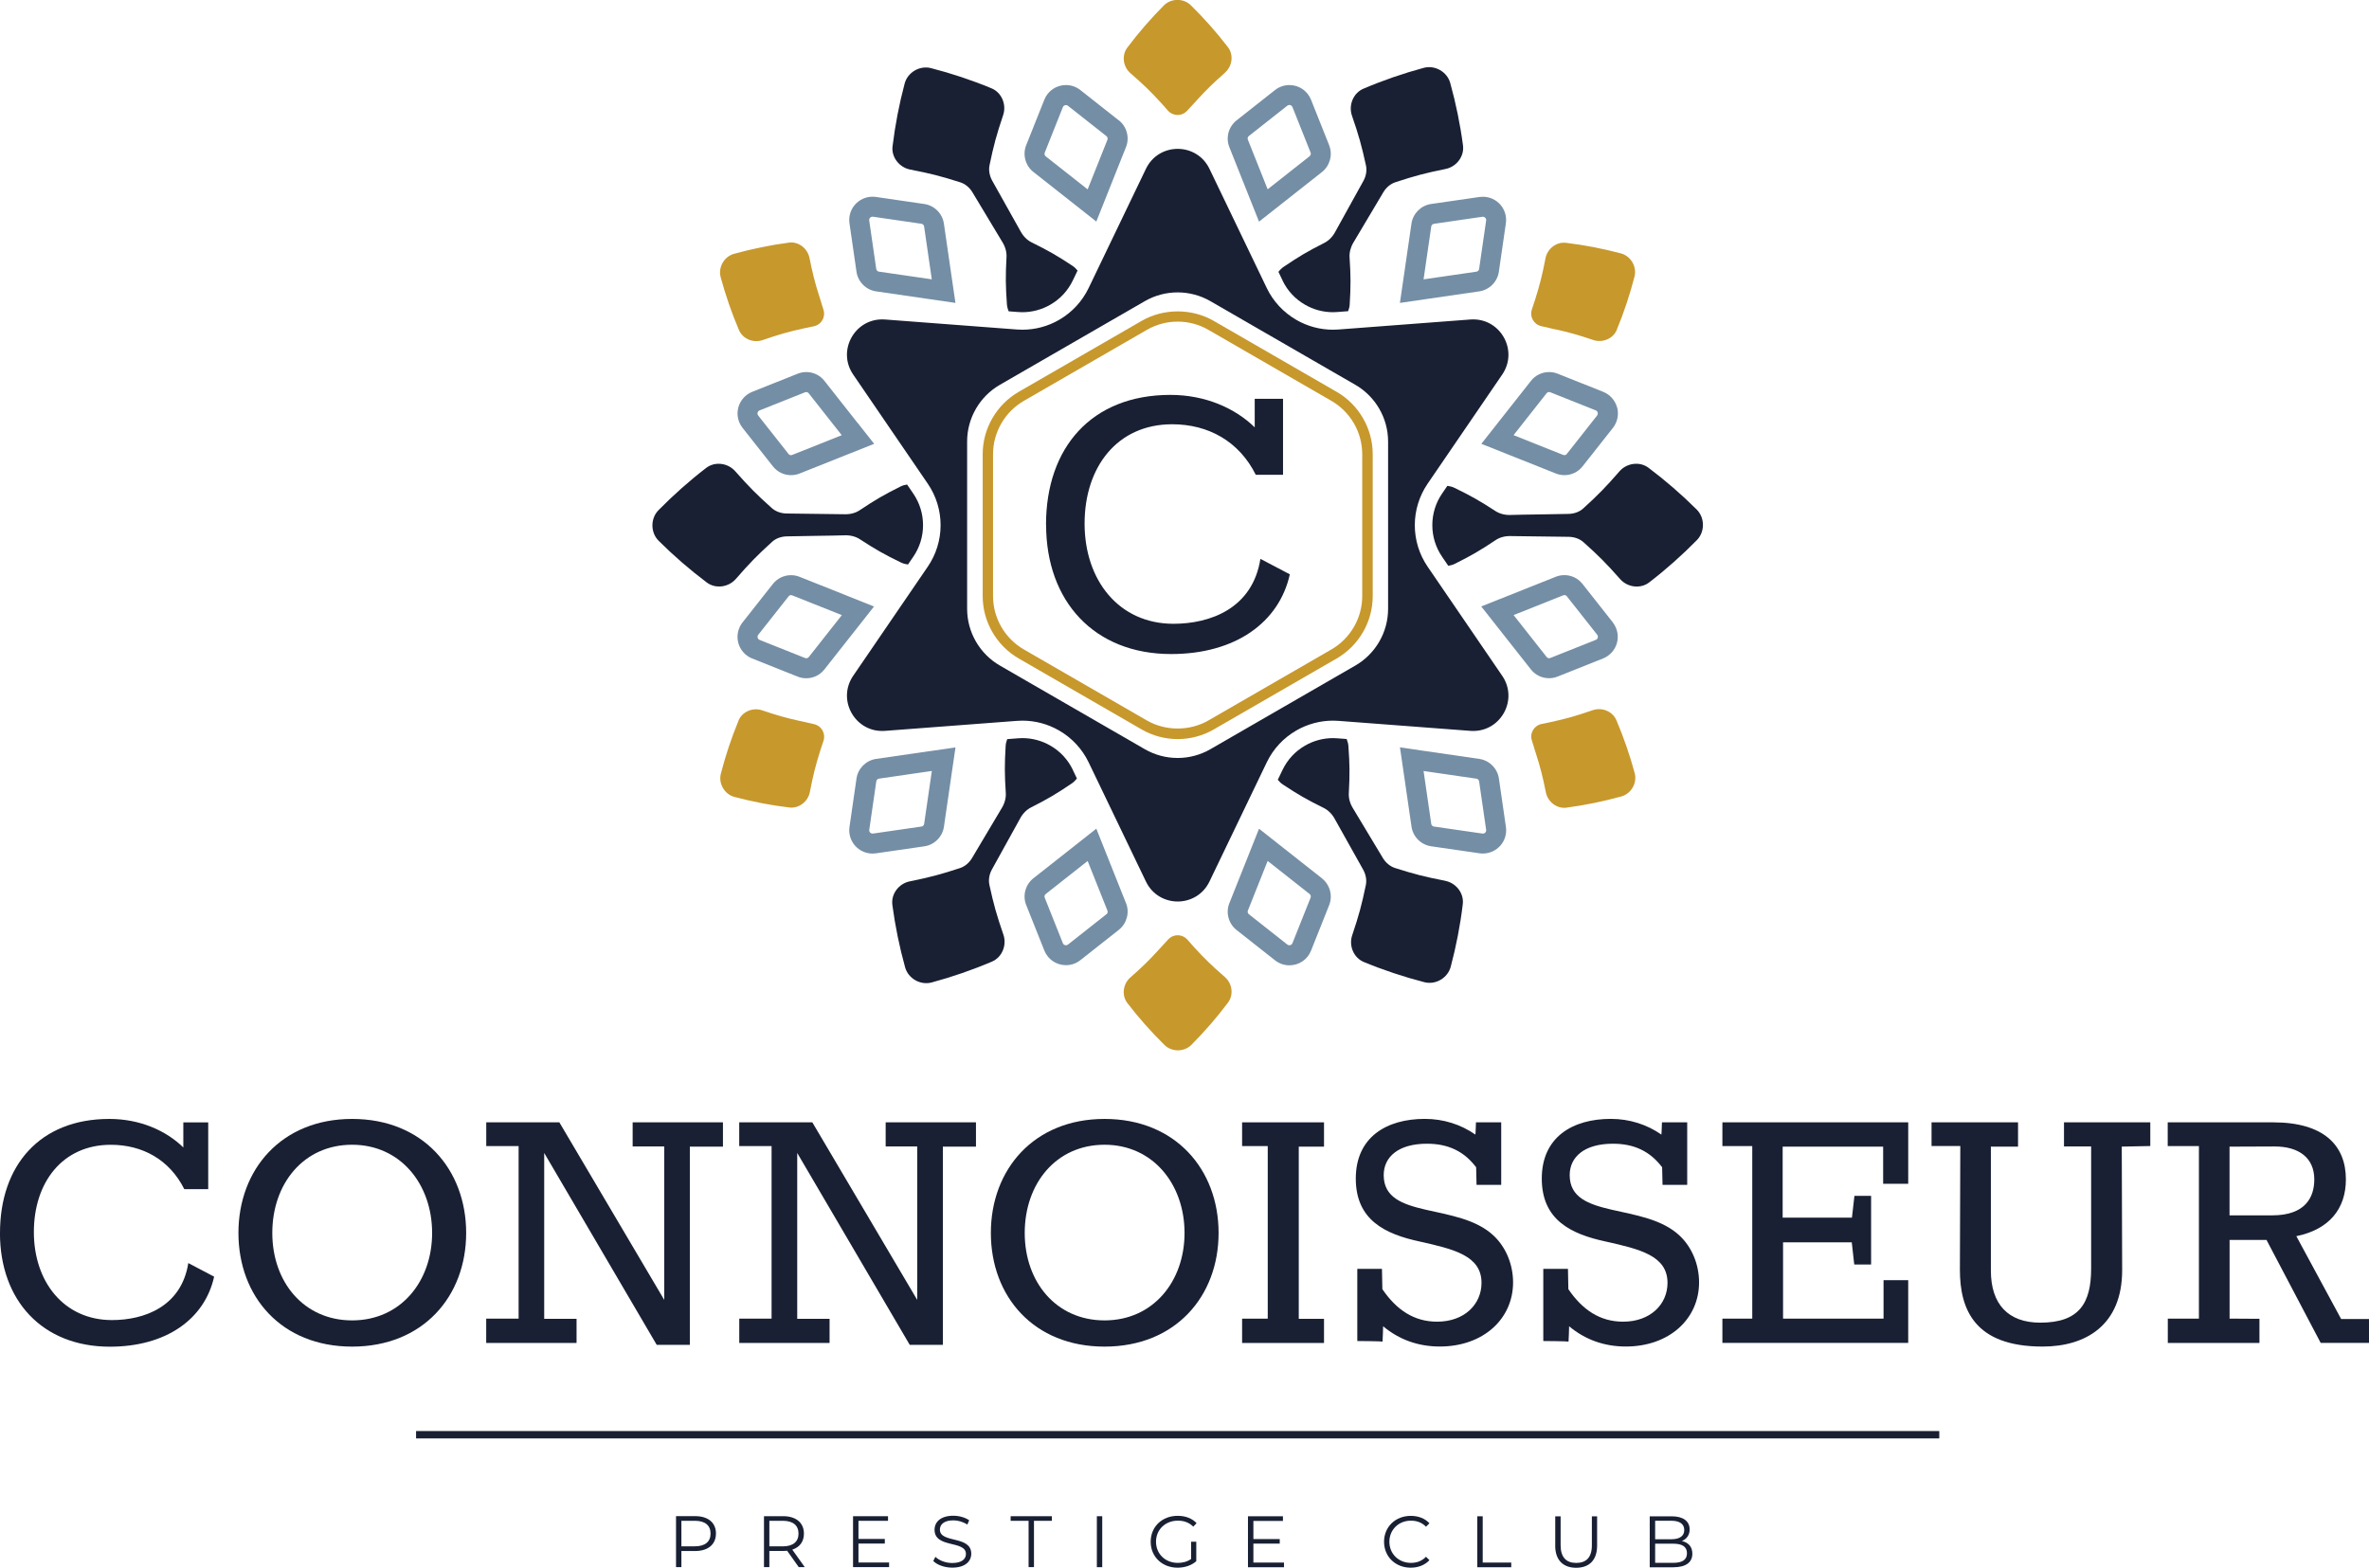 <svg xmlns="http://www.w3.org/2000/svg" id="Layer_2" data-name="Layer 2" viewBox="0 0 533.04 352.81"><defs><style>      .cls-1 {        fill: #c7982c;      }      .cls-2 {        fill: #192033;      }      .cls-3 {        fill: #748ea5;      }    </style></defs><g id="Layer_1-2" data-name="Layer 1"><g><path class="cls-1" d="M275.65,16.35c-2.73,2.41-4.19,3.83-6.3,6.14-.01,.01-.02,.03-.03,.04l-.52,.56c-.14,.16-.29,.32-.44,.49,0,0-.02,.02-.03,.02l-1.2,1.31c-1.2,1.31-3.18,1.29-4.36-.04l-1.45-1.64c-2.49-2.72-3.97-4.15-6.98-6.77-1.63-1.42-2.02-3.98-.68-5.75,2.49-3.33,5.29-6.55,8.21-9.48,1.63-1.65,4.44-1.67,6.08-.04,2.95,2.89,5.79,6.09,8.32,9.39,1.37,1.75,1,4.32-.63,5.75Z"></path><path class="cls-1" d="M253.69,225.77c2.53,3.29,5.37,6.49,8.32,9.39,1.64,1.63,4.45,1.62,6.08-.04,2.92-2.93,5.72-6.15,8.21-9.48,1.34-1.77,.95-4.33-.68-5.75-3.01-2.62-4.49-4.05-6.98-6.77l-1.45-1.64c-1.18-1.33-3.16-1.35-4.36-.04l-1.2,1.31s-.02,.02-.03,.02c-.15,.17-.3,.33-.44,.49l-.52,.56s-.02,.03-.03,.04c-2.11,2.31-3.57,3.73-6.3,6.14-1.62,1.43-1.99,4-.63,5.75Z"></path><path class="cls-1" d="M177.46,54.61c-4.11,.54-8.31,1.41-12.29,2.51-2.24,.61-3.63,3.05-3.01,5.28,1.08,3.99,2.47,8.03,4.1,11.85,.86,2.05,3.27,2.99,5.32,2.29,3.77-1.3,5.75-1.86,9.35-2.66l2.14-.44c1.74-.36,2.75-2.06,2.21-3.76l-.53-1.69s0-.03,0-.04c-.07-.21-.14-.42-.2-.63l-.23-.73s-.02-.03-.02-.05c-.95-2.98-1.44-4.95-2.17-8.52-.43-2.12-2.47-3.73-4.67-3.42Z"></path><path class="cls-1" d="M166.17,162.2c-1.59,3.83-2.94,7.9-3.97,11.9-.59,2.24,.83,4.67,3.07,5.25,3.99,1.06,8.19,1.88,12.31,2.37,2.2,.28,4.23-1.34,4.64-3.46,.76-3.92,1.27-5.91,2.37-9.43l.69-2.07c.56-1.69-.41-3.41-2.14-3.8l-1.73-.39s-.03-.01-.04-.02c-.22-.05-.43-.09-.64-.14l-.75-.17s-.04,0-.05,0c-3.05-.67-5.01-1.23-8.47-2.39-2.05-.69-4.46,.27-5.3,2.33Z"></path><path class="cls-1" d="M363.8,74.17c1.59-3.83,2.94-7.9,3.97-11.9,.59-2.24-.83-4.66-3.07-5.25-3.99-1.06-8.19-1.88-12.31-2.37-2.2-.28-4.23,1.34-4.64,3.46-.76,3.92-1.27,5.91-2.37,9.43l-.69,2.07c-.56,1.69,.41,3.41,2.14,3.8l1.73,.39s.03,.01,.04,.02c.22,.05,.43,.09,.64,.14l.75,.17s.04,0,.05,0c3.05,.67,5.01,1.23,8.47,2.39,2.05,.69,4.46-.27,5.3-2.33Z"></path><g><path class="cls-2" d="M0,277.47c0-15.2,8.96-25.66,24.59-25.66,6.97,0,12.83,2.67,16.66,6.42v-5.64h5.6v15.03h-5.38c-3.32-6.63-9.39-9.99-16.54-9.99-10.85,0-17.31,8.44-17.31,19.64s6.76,19.81,17.57,19.81c7.19,0,15.63-2.97,17.18-12.83l5.81,3.06c-2.11,9.52-10.76,15.76-23.47,15.76-15.2,0-24.72-10.42-24.72-25.58Z"></path><path class="cls-2" d="M79.23,251.81c15.93,0,25.66,11.37,25.66,25.66s-9.73,25.58-25.66,25.58-25.58-11.28-25.58-25.58,9.69-25.66,25.58-25.66Zm0,45.34c10.94,0,18-8.78,18-19.68s-7.06-19.85-18-19.85-17.96,8.78-17.96,19.85,7.1,19.68,17.96,19.68Z"></path><path class="cls-2" d="M109.41,296.76h7.28v-38.84h-7.28v-5.34h16.45l23.6,39.96v-34.53h-7.11v-5.43h20.32v5.47h-7.45v44.61h-7.45l-25.32-43.19v37.33h7.28v5.43h-20.33v-5.47Z"></path><path class="cls-2" d="M166.33,296.76h7.28v-38.84h-7.28v-5.34h16.45l23.6,39.96v-34.53h-7.1v-5.43h20.32v5.47h-7.45v44.61h-7.45l-25.32-43.19v37.33h7.28v5.43h-20.32v-5.47Z"></path><path class="cls-2" d="M248.53,251.81c15.93,0,25.66,11.37,25.66,25.66s-9.73,25.58-25.66,25.58-25.58-11.28-25.58-25.58,9.69-25.66,25.58-25.66Zm0,45.34c10.94,0,18-8.78,18-19.68s-7.06-19.85-18-19.85-17.96,8.78-17.96,19.85,7.1,19.68,17.96,19.68Z"></path><path class="cls-2" d="M279.48,296.76h5.77v-38.84h-5.77v-5.34h18.43v5.47h-5.68v38.75h5.68v5.43h-18.43v-5.47Z"></path><path class="cls-2" d="M311.21,298.48s-.09,3.44-.13,3.44c-.17-.09-5.68-.13-5.68-.13v-16.23h5.55s.09,4.09,.09,4.56c3.19,4.69,7.15,7.32,12.32,7.32,6.11,0,9.99-3.88,9.99-8.74,0-6.12-6.24-7.58-13.91-9.3-7.84-1.68-14.38-4.87-14.38-14.17s6.89-13.43,15.54-13.43c4.18,0,8.09,1.25,11.37,3.53,.04,.04,.13-2.76,.13-2.76h5.68v14.08h-5.55s-.09-3.45-.09-3.96c-2.71-3.57-6.24-5.3-11.07-5.3-6.42,0-9.73,2.97-9.73,7.06,0,10.12,16.84,6.07,24.8,13.69,2.76,2.63,4.31,6.5,4.31,10.46,0,8.18-6.67,14.43-16.49,14.43-4.91,0-9.21-1.59-12.75-4.56Z"></path><path class="cls-2" d="M353.06,298.48s-.09,3.44-.13,3.44c-.17-.09-5.68-.13-5.68-.13v-16.23h5.55s.09,4.09,.09,4.56c3.19,4.69,7.15,7.32,12.32,7.32,6.11,0,9.99-3.88,9.99-8.74,0-6.12-6.24-7.58-13.91-9.3-7.84-1.68-14.38-4.87-14.38-14.17s6.89-13.43,15.54-13.43c4.18,0,8.09,1.25,11.37,3.53,.04,.04,.13-2.76,.13-2.76h5.68v14.08h-5.55s-.09-3.45-.09-3.96c-2.71-3.57-6.24-5.3-11.07-5.3-6.42,0-9.73,2.97-9.73,7.06,0,10.12,16.84,6.07,24.8,13.69,2.76,2.63,4.31,6.5,4.31,10.46,0,8.18-6.67,14.43-16.49,14.43-4.91,0-9.21-1.59-12.75-4.56Z"></path><path class="cls-2" d="M387.55,296.76h6.72v-38.84h-6.72v-5.34h41.81v13.82h-5.64v-8.35h-22.61v15.98h15.59l.56-4.91h3.75v15.46h-3.79l-.56-5h-15.46v17.18h22.61v-8.66h5.55v14.12h-41.81v-5.47Z"></path><path class="cls-2" d="M434.61,257.92v-5.34h19.46v5.47h-6.11v27.9c0,7.54,3.88,11.71,11.11,11.71,8.78,0,11.45-4.39,11.45-12.19v-27.47h-6.11v-5.43h19.42v5.34l-6.42,.13s.09,26.48,.09,27.82c0,12.4-8.22,17.18-17.91,17.18-15.33,0-18.6-8.4-18.6-17.27,0-1.33,.09-27.73,.09-27.86h-6.46Z"></path><path class="cls-2" d="M487.75,296.76h7.02v-38.84h-7.02v-5.34h23.73c11.37,0,16.36,5.17,16.36,12.83,0,6.67-3.79,11.28-11.15,12.79l10.08,18.64h6.29v5.38h-10.89l-12.19-23.17h-8.31v17.7l6.72,.04v5.43h-20.62v-5.47Zm23.51-23.25c7.49,0,9.47-4.09,9.47-8.09,0-4.87-3.49-7.41-8.91-7.41-1.51,0-10.16,.04-10.16,.04v15.46h9.6Z"></path></g><g><path class="cls-2" d="M161.09,345.13c0,2.44-1.77,3.92-4.69,3.92h-3.08s0,3.62,0,3.62h-1.21v-11.47s4.3,0,4.3,0c2.92,0,4.69,1.47,4.69,3.93Zm-1.21,0c0-1.84-1.21-2.88-3.51-2.88h-3.05s0,5.74,0,5.74h3.05c2.29,0,3.51-1.05,3.51-2.85Z"></path><path class="cls-2" d="M179.73,352.68l-2.62-3.69c-.29,.03-.59,.05-.92,.05h-3.08v3.64h-1.21v-11.47h4.3c2.92,0,4.69,1.48,4.69,3.93,0,1.8-.95,3.06-2.62,3.6l2.8,3.93h-1.33Zm-.06-7.54c0-1.84-1.21-2.88-3.51-2.89h-3.05v5.75s3.05,0,3.05,0c2.29,0,3.51-1.06,3.51-2.87Z"></path><path class="cls-2" d="M200.05,351.63v1.05h-8.11s0-11.47,0-11.47h7.87v1.05h-6.65s0,4.08,0,4.08h5.93s0,1.03,0,1.03h-5.93s0,4.26,0,4.26h6.9Z"></path><path class="cls-2" d="M209.99,351.29l.48-.93c.82,.8,2.28,1.39,3.79,1.39,2.15,0,3.08-.9,3.08-2.03,0-3.15-7.06-1.21-7.06-5.46,0-1.69,1.31-3.15,4.23-3.15,1.29,0,2.64,.38,3.56,1.02l-.41,.97c-.98-.64-2.13-.95-3.15-.95-2.1,0-3.03,.93-3.03,2.08,0,3.15,7.06,1.25,7.06,5.43,0,1.69-1.34,3.13-4.28,3.13-1.72,0-3.41-.61-4.26-1.49Z"></path><path class="cls-2" d="M231.43,342.26h-4.03v-1.05h9.28s0,1.05,0,1.05h-4.03s0,10.42,0,10.42h-1.21v-10.42Z"></path><path class="cls-2" d="M246.8,341.22h1.21v11.47h-1.21v-11.47Z"></path><path class="cls-2" d="M268.01,346.96h1.16v4.38c-1.08,.97-2.62,1.46-4.21,1.46-3.49,0-6.05-2.48-6.05-5.84,0-3.36,2.56-5.83,6.07-5.83,1.74,0,3.25,.56,4.26,1.66l-.75,.77c-.97-.95-2.11-1.34-3.46-1.34-2.83,0-4.92,2.01-4.92,4.75,0,2.72,2.08,4.75,4.9,4.75,1.1,0,2.11-.25,3-.88v-3.87Z"></path><path class="cls-2" d="M288.91,351.65v1.05h-8.11s0-11.47,0-11.47h7.87v1.05h-6.65s0,4.08,0,4.08h5.93s0,1.03,0,1.03h-5.93s0,4.26,0,4.26h6.9Z"></path><path class="cls-2" d="M311.42,346.97c0-3.36,2.56-5.83,6.02-5.83,1.67,0,3.18,.56,4.19,1.67l-.77,.77c-.93-.95-2.08-1.36-3.39-1.36-2.77,0-4.85,2.03-4.85,4.75,0,2.72,2.08,4.75,4.85,4.75,1.31,0,2.46-.41,3.39-1.38l.77,.77c-1.02,1.11-2.52,1.69-4.21,1.69-3.44,0-6-2.48-6-5.83Z"></path><path class="cls-2" d="M332.41,341.23h1.21v10.42s6.42,0,6.42,0v1.05h-7.64s0-11.47,0-11.47Z"></path><path class="cls-2" d="M349.94,347.81v-6.57h1.21v6.52c0,2.72,1.28,3.97,3.51,3.97,2.25,0,3.52-1.24,3.52-3.96v-6.52h1.18v6.57c0,3.29-1.77,5-4.71,5-2.93,0-4.72-1.71-4.72-5Z"></path><path class="cls-2" d="M380.79,349.65c0,1.95-1.44,3.06-4.31,3.06h-5.28s0-11.47,0-11.47h4.95c2.56,0,4.03,1.08,4.03,2.95,0,1.31-.71,2.18-1.75,2.61,1.47,.33,2.36,1.29,2.36,2.85Zm-1.21-.1c0-1.49-1.1-2.15-3.11-2.15h-4.05v4.31h4.05c2.02,0,3.11-.65,3.11-2.16Zm-7.16-7.31v4.16h3.65c1.83,0,2.9-.7,2.9-2.08,0-1.38-1.07-2.08-2.9-2.08h-3.65Z"></path></g><rect class="cls-2" x="93.62" y="322.05" width="342.73" height="1.66"></rect><path class="cls-1" d="M352.51,181.75c4.11-.54,8.31-1.41,12.29-2.51,2.24-.61,3.63-3.05,3.01-5.28-1.08-3.99-2.47-8.03-4.1-11.85-.86-2.05-3.27-2.99-5.32-2.29-3.77,1.3-5.75,1.86-9.35,2.66l-2.14,.44c-1.74,.36-2.75,2.06-2.21,3.76l.53,1.69s0,.03,0,.04c.07,.21,.14,.42,.2,.63l.23,.73s.02,.03,.02,.05c.95,2.98,1.44,4.95,2.17,8.52,.43,2.12,2.47,3.73,4.67,3.42Z"></path><path class="cls-3" d="M297.46,197.67l-9.44-7.44-4.73-3.73-2.23,5.6-4.45,11.17c-.85,2.12-.18,4.6,1.61,6.01l8.66,6.83c.92,.73,2.07,1.13,3.24,1.13,2.16,0,4.07-1.29,4.87-3.3l4.08-10.24c.85-2.12,.18-4.6-1.61-6.01Zm-2.57,4.35l-4.08,10.24c-.12,.3-.4,.47-.69,.47-.16,0-.32-.05-.46-.16l-8.66-6.83c-.25-.19-.33-.53-.22-.82l4.45-11.17,9.44,7.44c.25,.19,.33,.53,.22,.82Z"></path><path class="cls-3" d="M251.75,27.1l-8.66-6.83c-.92-.73-2.07-1.13-3.24-1.13h0c-2.16,0-4.07,1.29-4.87,3.3l-4.08,10.24c-.85,2.12-.18,4.6,1.61,6.01l9.44,7.44,4.73,3.73,2.23-5.6,4.45-11.17c.85-2.12,.18-4.6-1.61-6.01Zm-2.57,4.35l-4.45,11.17-9.44-7.44c-.25-.19-.33-.53-.22-.82l4.08-10.24c.12-.3,.4-.47,.69-.47,.16,0,.32,.05,.46,.16l8.66,6.83c.25,.19,.33,.53,.22,.82Z"></path><path class="cls-3" d="M363.85,91.69c-.43-1.59-1.59-2.9-3.12-3.51l-10.24-4.08c-.62-.25-1.26-.37-1.93-.37h0c-1.6,0-3.09,.72-4.08,1.98l-7.44,9.44-3.73,4.73,5.6,2.23,11.17,4.45c.62,.25,1.26,.37,1.93,.37,1.6,0,3.09-.72,4.08-1.98l6.83-8.66c1.02-1.29,1.37-3.01,.95-4.6Zm-4.48,1.81l-6.83,8.66c-.14,.17-.34,.27-.55,.27-.09,0-.18-.02-.26-.05l-11.17-4.45,7.44-9.44c.14-.17,.34-.27,.55-.27,.09,0,.18,.02,.26,.05l10.24,4.08c.46,.18,.61,.76,.31,1.15Z"></path><path class="cls-3" d="M191.08,134.26l-11.17-4.45c-.62-.25-1.26-.37-1.93-.37h0c-1.6,0-3.09,.72-4.08,1.98l-6.83,8.66c-1.02,1.29-1.37,3.01-.95,4.6,.43,1.59,1.59,2.9,3.12,3.51l10.24,4.08c.62,.25,1.26,.37,1.93,.37,1.6,0,3.09-.72,4.08-1.98l7.44-9.44,3.73-4.73-5.6-2.23Zm-9.11,13.61c-.14,.17-.34,.27-.55,.27-.09,0-.18-.02-.26-.05l-10.24-4.08c-.46-.18-.61-.76-.31-1.15l6.83-8.66c.14-.17,.34-.27,.55-.27,.09,0,.18,.02,.26,.05l11.17,4.45-7.44,9.44Z"></path><path class="cls-3" d="M338.84,186.1l-1.58-10.91c-.33-2.26-2.14-4.07-4.4-4.4l-11.9-1.73-5.96-.87,.87,5.96,1.73,11.9c.33,2.26,2.14,4.07,4.4,4.4l10.91,1.58c.25,.04,.5,.05,.75,.05,1.52,0,2.96-.66,3.96-1.81,1-1.15,1.44-2.67,1.22-4.18Zm-5.18,1.49s-.07,0-.11,0l-10.91-1.58c-.31-.04-.55-.29-.6-.6l-1.73-11.9,11.9,1.73c.31,.04,.55,.29,.6,.6l1.58,10.91c.07,.45-.29,.85-.73,.85Z"></path><path class="cls-3" d="M214.11,62.21l-1.73-11.9c-.33-2.26-2.14-4.07-4.4-4.4l-10.91-1.59c-.25-.04-.5-.05-.75-.05h0c-1.52,0-2.96,.66-3.96,1.81-1,1.15-1.44,2.67-1.22,4.18l1.58,10.91c.33,2.26,2.14,4.07,4.4,4.4l11.9,1.73,5.96,.87-.87-5.96Zm-16.35-1.08c-.31-.04-.55-.29-.6-.6l-1.58-10.91c-.07-.45,.29-.85,.73-.85,.04,0,.07,0,.11,0l10.91,1.59c.31,.04,.55,.29,.6,.6l1.73,11.9-11.9-1.73Z"></path><path class="cls-3" d="M337.62,46.09c-1-1.15-2.44-1.81-3.96-1.81-.25,0-.51,.02-.76,.05l-10.91,1.58c-2.26,.33-4.07,2.14-4.4,4.4l-1.73,11.9-.87,5.96,5.96-.87,11.9-1.73c2.26-.33,4.07-2.14,4.4-4.4l1.58-10.91c.22-1.51-.23-3.03-1.22-4.18Zm-4.81,14.45c-.04,.31-.29,.55-.6,.6l-11.9,1.73,1.73-11.9c.04-.31,.29-.55,.6-.6l10.91-1.59s.07,0,.11,0c.44,0,.8,.39,.73,.85l-1.58,10.91Z"></path><path class="cls-3" d="M209.02,169.06l-11.9,1.73c-2.26,.33-4.07,2.14-4.4,4.4l-1.58,10.91c-.22,1.51,.23,3.03,1.22,4.18,1,1.15,2.44,1.81,3.96,1.81,.25,0,.51-.02,.76-.05l10.91-1.58c2.26-.33,4.07-2.14,4.4-4.4l1.73-11.9,.87-5.96-5.96,.87Zm-1.08,16.35c-.04,.31-.29,.55-.6,.6l-10.91,1.58s-.07,0-.11,0c-.44,0-.8-.39-.73-.85l1.58-10.91c.04-.31,.29-.55,.6-.6l11.9-1.73-1.73,11.9Z"></path><path class="cls-3" d="M362.9,140.07l-6.83-8.66c-.99-1.26-2.48-1.98-4.08-1.98-.66,0-1.31,.12-1.93,.37l-11.17,4.45-5.6,2.23,3.73,4.73,7.44,9.44c.99,1.26,2.48,1.98,4.08,1.98,.66,0,1.31-.12,1.93-.37l10.24-4.08c1.53-.61,2.69-1.92,3.12-3.51,.43-1.59,.07-3.31-.95-4.6Zm-3.84,3.93l-10.24,4.08c-.09,.03-.17,.05-.26,.05-.21,0-.42-.1-.55-.27l-7.44-9.44,11.17-4.45c.09-.03,.17-.05,.26-.05,.21,0,.42,.1,.55,.27l6.83,8.66c.31,.39,.15,.96-.31,1.15Z"></path><path class="cls-3" d="M192.94,95.15l-7.44-9.44c-.99-1.26-2.48-1.98-4.08-1.98-.66,0-1.31,.12-1.93,.37l-10.24,4.08c-1.53,.61-2.69,1.92-3.12,3.51-.43,1.59-.07,3.31,.95,4.6l6.83,8.66c.99,1.26,2.48,1.98,4.08,1.98,.66,0,1.31-.12,1.93-.37l11.17-4.45,5.6-2.23-3.73-4.73Zm-14.7,7.24c-.09,.03-.17,.05-.26,.05-.21,0-.42-.1-.55-.27l-6.83-8.66c-.31-.39-.15-.96,.31-1.15l10.24-4.08c.08-.03,.17-.05,.26-.05,.21,0,.42,.1,.55,.27l7.44,9.44-11.17,4.45Z"></path><path class="cls-3" d="M299.07,32.68l-4.08-10.24c-.8-2-2.71-3.3-4.87-3.3h0c-1.17,0-2.32,.4-3.24,1.13l-8.66,6.83c-1.79,1.42-2.46,3.89-1.61,6.01l4.45,11.17,2.23,5.6,4.73-3.73,9.44-7.44c1.79-1.42,2.46-3.89,1.61-6.01Zm-4.4,2.48l-9.44,7.44-4.45-11.17c-.12-.29-.03-.62,.22-.82l8.66-6.83c.14-.11,.3-.16,.46-.16,.29,0,.57,.17,.69,.47l4.08,10.24c.12,.29,.03,.62-.22,.82Z"></path><path class="cls-3" d="M253.36,203.26l-4.45-11.17-2.23-5.6-4.73,3.73-9.44,7.44c-1.79,1.42-2.46,3.89-1.61,6.01l4.08,10.24c.8,2,2.71,3.3,4.87,3.3,1.17,0,2.32-.4,3.24-1.13l8.66-6.83c1.79-1.42,2.46-3.89,1.61-6.01Zm-4.4,2.48l-8.66,6.83c-.14,.11-.3,.16-.46,.16-.29,0-.57-.17-.69-.47l-4.08-10.24c-.12-.29-.03-.62,.22-.82l9.44-7.44,4.45,11.17c.12,.29,.03,.62-.22,.82Z"></path><path class="cls-2" d="M200.84,32.86c.57-4.7,1.49-9.47,2.7-14.02,.66-2.56,3.42-4.18,5.97-3.5,4.56,1.17,9.18,2.71,13.55,4.52,2.35,.95,3.44,3.7,2.66,6.03-1.52,4.52-2.13,6.79-3.07,11.29-.23,1.12-.01,2.35,.58,3.44,1.45,2.65,4.99,8.85,6.44,11.5,.59,1.08,1.48,1.95,2.44,2.42,3.88,1.92,5.73,2.98,9.22,5.29,.42,.28,.79,.64,1.13,1.06l-1.07,2.22c-1.1,2.3-2.85,4.19-5.06,5.46-1.91,1.11-4.09,1.69-6.31,1.69-.32,0-.64-.01-.95-.04l-2.11-.16c-.22-.52-.36-1.06-.4-1.6-.3-4.17-.32-6.3-.09-10.63,.06-1.07-.26-2.27-.91-3.32-1.59-2.57-5.2-8.72-6.79-11.29-.65-1.05-1.62-1.85-2.7-2.19-4.37-1.39-6.63-1.97-11.3-2.88-2.41-.47-4.26-2.78-3.94-5.28Z"></path><path class="cls-2" d="M193.47,121.35c3.63,2.36,5.49,3.41,9.25,5.24,.48,.23,1.02,.38,1.58,.45l1.19-1.74c1.44-2.1,2.2-4.56,2.2-7.11,0-2.55-.76-5.01-2.2-7.11l-1.39-2.04c-.53,.08-1.03,.22-1.48,.45-3.74,1.87-5.59,2.94-9.19,5.34-.89,.6-2.09,.93-3.32,.9-3.02-.07-10.15-.1-13.18-.17-1.24-.03-2.42-.46-3.27-1.22-3.42-3.06-5.08-4.73-8.24-8.3-1.63-1.85-4.56-2.27-6.55-.72-3.75,2.88-7.39,6.12-10.69,9.48-1.86,1.87-1.84,5.07,.04,6.92,3.33,3.32,7.01,6.51,10.79,9.35,2.01,1.53,4.93,1.08,6.55-.77,3.12-3.59,4.76-5.26,8.15-8.35,.84-.77,2.01-1.2,3.25-1.24,3.02-.09,10.15-.14,13.17-.24,1.24-.04,2.43,.29,3.33,.87Z"></path><path class="cls-2" d="M288.57,63.11c1.1,2.3,2.85,4.19,5.06,5.46,1.91,1.11,4.09,1.69,6.3,1.69,.32,0,.64-.01,.95-.04l2.46-.19c.19-.5,.32-1.01,.35-1.51,.25-4.18,.25-6.31-.03-10.63-.07-1.07,.24-2.27,.88-3.33,1.57-2.58,5.17-8.74,6.74-11.33,.64-1.06,1.6-1.86,2.69-2.22,4.36-1.43,6.63-2.04,11.31-2.99,2.42-.49,4.24-2.81,3.9-5.32-.62-4.69-1.6-9.46-2.86-14-.69-2.55-3.47-4.13-6.02-3.42-4.55,1.23-9.14,2.81-13.5,4.67-2.33,.98-3.4,3.73-2.61,6.05,1.55,4.5,2.18,6.75,3.16,11.23,.24,1.11,.04,2.35-.55,3.44-1.43,2.66-4.95,8.86-6.38,11.53-.58,1.09-1.46,1.96-2.42,2.45-3.86,1.96-5.7,3.05-9.16,5.39-.44,.3-.84,.69-1.18,1.14l.91,1.9Z"></path><path class="cls-2" d="M381.74,114.64c-3.33-3.32-7.01-6.51-10.79-9.35-2.01-1.53-4.93-1.08-6.55,.77-3.12,3.59-4.76,5.26-8.15,8.35-.84,.77-2.01,1.2-3.25,1.24-3.02,.09-10.15,.14-13.17,.24-1.24,.04-2.43-.29-3.33-.87-3.63-2.36-5.49-3.41-9.25-5.24-.48-.23-1.02-.38-1.58-.45l-1.19,1.74c-1.44,2.1-2.2,4.56-2.2,7.11s.76,5.01,2.2,7.11l1.39,2.04c.53-.08,1.03-.22,1.48-.45,3.74-1.87,5.59-2.94,9.19-5.34,.89-.6,2.08-.93,3.32-.9,3.02,.07,10.15,.1,13.18,.17,1.24,.03,2.42,.46,3.27,1.22,3.42,3.06,5.08,4.73,8.24,8.3,1.63,1.85,4.56,2.27,6.55,.72,3.75-2.88,7.39-6.12,10.69-9.48,1.86-1.87,1.84-5.07-.04-6.92Z"></path><path class="cls-2" d="M325.19,198.22c-4.67-.91-6.94-1.49-11.3-2.88-1.08-.35-2.05-1.14-2.7-2.19-1.59-2.57-5.2-8.72-6.79-11.29-.65-1.05-.97-2.25-.91-3.32,.23-4.32,.21-6.46-.09-10.63-.04-.53-.18-1.07-.4-1.6l-2.11-.16c-.32-.02-.64-.04-.95-.04-2.21,0-4.39,.58-6.3,1.69-2.21,1.27-3.96,3.16-5.06,5.46l-1.07,2.22c.33,.42,.71,.78,1.13,1.06,3.49,2.31,5.34,3.37,9.22,5.29,.96,.48,1.85,1.34,2.44,2.42,1.45,2.65,4.99,8.85,6.44,11.5,.59,1.08,.81,2.32,.58,3.44-.94,4.5-1.55,6.76-3.07,11.29-.79,2.34,.31,5.08,2.66,6.03,4.37,1.81,9,3.35,13.55,4.52,2.55,.68,5.31-.94,5.97-3.5,1.21-4.55,2.14-9.32,2.7-14.02,.32-2.51-1.53-4.81-3.94-5.28Z"></path><path class="cls-2" d="M241.4,173.26c-1.1-2.3-2.85-4.19-5.06-5.46-1.91-1.11-4.09-1.69-6.3-1.69-.32,0-.64,.01-.95,.04l-2.46,.19c-.19,.5-.32,1.01-.35,1.51-.25,4.18-.25,6.31,.03,10.63,.07,1.07-.24,2.27-.88,3.33-1.57,2.58-5.17,8.74-6.74,11.33-.64,1.06-1.6,1.86-2.69,2.22-4.36,1.43-6.63,2.04-11.31,2.99-2.42,.49-4.24,2.81-3.9,5.32,.62,4.69,1.6,9.46,2.86,14,.69,2.55,3.47,4.13,6.02,3.42,4.55-1.23,9.14-2.81,13.5-4.67,2.33-.98,3.4-3.73,2.61-6.05-1.55-4.5-2.18-6.75-3.16-11.23-.24-1.11-.04-2.35,.55-3.44,1.43-2.66,4.95-8.86,6.38-11.53,.58-1.09,1.46-1.96,2.42-2.45,3.86-1.96,5.7-3.05,9.16-5.39,.44-.3,.84-.69,1.18-1.14l-.91-1.9Z"></path><path class="cls-2" d="M338.01,152.09l-16.79-24.57c-1.88-2.75-2.88-6-2.88-9.33h0c0-3.33,1.01-6.58,2.88-9.33l16.79-24.57c3.63-5.32-.25-12.41-6.51-12.41-.21,0-.42,0-.64,.02l-29.67,2.25c-.42,.03-.84,.05-1.25,.05-2.9,0-5.75-.76-8.27-2.22h0c-2.88-1.67-5.2-4.16-6.64-7.16l-12.89-26.82c-1.44-3-4.3-4.5-7.15-4.5s-5.71,1.5-7.15,4.5l-12.89,26.82c-1.44,3-3.76,5.5-6.64,7.16h0c-2.52,1.46-5.38,2.22-8.27,2.22-.42,0-.83-.02-1.25-.05l-29.67-2.25c-.22-.02-.43-.02-.64-.02-6.27,0-10.14,7.1-6.51,12.41l16.79,24.57c1.88,2.75,2.88,6,2.88,9.33h0c0,3.33-1,6.58-2.88,9.33l-16.79,24.57c-3.63,5.32,.25,12.41,6.51,12.41,.21,0,.42,0,.64-.02l29.67-2.25c.42-.03,.84-.05,1.25-.05,2.9,0,5.75,.76,8.27,2.22h0c2.88,1.67,5.2,4.16,6.64,7.16l12.89,26.82c1.44,3,4.3,4.5,7.15,4.5s5.71-1.5,7.15-4.5l12.89-26.82c1.44-3,3.76-5.5,6.64-7.16,2.52-1.46,5.38-2.22,8.27-2.22,.42,0,.83,.02,1.25,.05l29.67,2.25c.22,.02,.43,.02,.64,.02,6.27,0,10.14-7.1,6.51-12.41Zm-25.68-15.07c0,5.25-2.82,10.14-7.37,12.76l-32.62,18.83c-2.24,1.29-4.78,1.97-7.37,1.97s-5.13-.68-7.37-1.97l-32.62-18.83c-4.54-2.62-7.37-7.51-7.37-12.76v-37.66c0-5.25,2.82-10.14,7.37-12.76l32.62-18.83c2.24-1.29,4.78-1.97,7.37-1.97s5.13,.68,7.37,1.97l32.62,18.83c4.54,2.62,7.37,7.51,7.37,12.76v37.66Z"></path><path class="cls-1" d="M300.75,88.18l-27.66-15.97c-4.92-2.84-11.29-2.84-16.21,0l-27.66,15.97c-5,2.89-8.11,8.27-8.11,14.04v31.93c0,5.77,3.11,11.15,8.11,14.04l27.66,15.97c2.46,1.42,5.26,2.17,8.11,2.17s5.64-.75,8.11-2.17l27.66-15.97c5-2.89,8.11-8.27,8.11-14.04v-31.93c0-5.77-3.11-11.15-8.11-14.04Zm5.76,45.97c0,4.94-2.66,9.54-6.94,12.01l-27.66,15.97c-4.21,2.43-9.66,2.43-13.87,0l-27.66-15.97c-4.28-2.47-6.94-7.07-6.94-12.01v-31.93c0-4.94,2.66-9.54,6.94-12.01l27.66-15.97c2.11-1.22,4.5-1.86,6.94-1.86s4.83,.64,6.93,1.86l27.66,15.97c4.28,2.47,6.94,7.07,6.94,12.01v31.93Z"></path><path class="cls-2" d="M235.36,118.08c0-17.3,10.19-29.21,27.99-29.21,7.94,0,14.61,3.04,18.97,7.3v-6.42h6.37v17.1h-6.13c-3.77-7.55-10.68-11.37-18.82-11.37-12.35,0-19.7,9.61-19.7,22.35s7.7,22.55,20,22.55c8.18,0,17.79-3.38,19.56-14.61l6.62,3.48c-2.4,10.83-12.25,17.94-26.71,17.94-17.3,0-28.13-11.86-28.13-29.11Z"></path></g></g></svg>